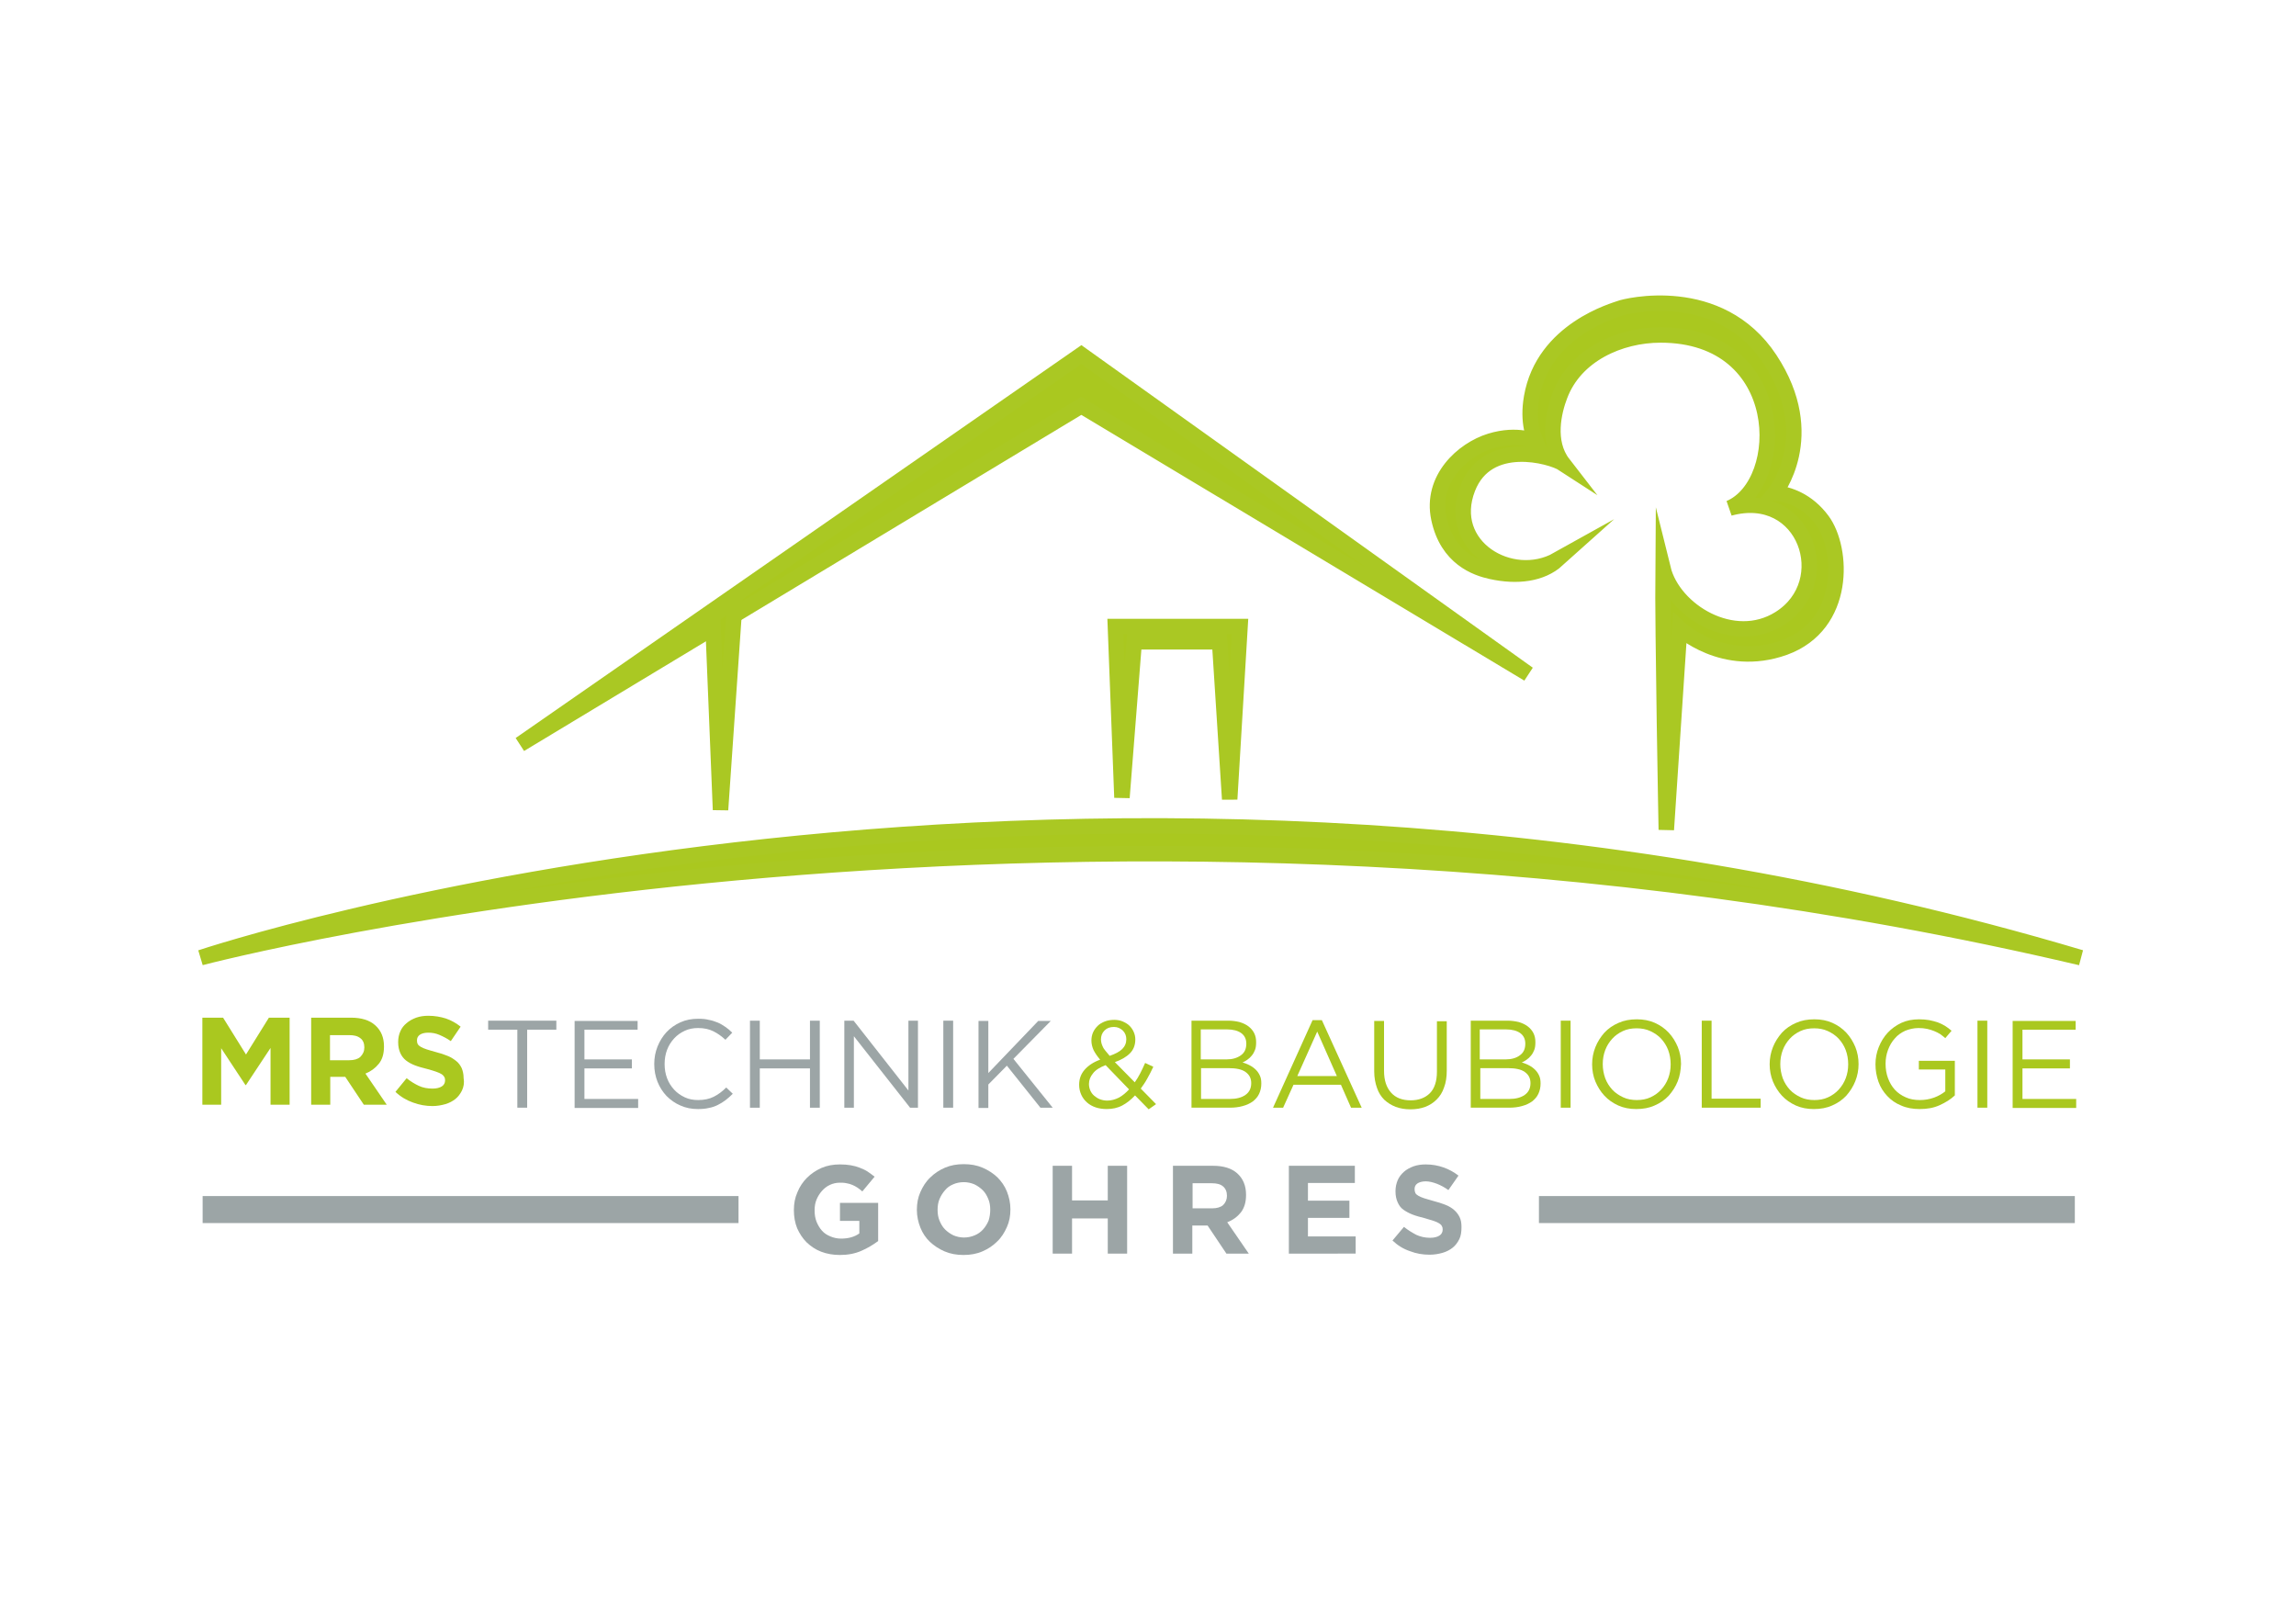 <?xml version="1.0" encoding="utf-8"?>
<!-- Generator: Adobe Illustrator 23.1.1, SVG Export Plug-In . SVG Version: 6.00 Build 0)  -->
<svg version="1.1" id="Ebene_1" xmlns="http://www.w3.org/2000/svg" xmlns:xlink="http://www.w3.org/1999/xlink" x="0px" y="0px"
	 viewBox="0 0 841.9 595.3" style="enable-background:new 0 0 841.9 595.3;" xml:space="preserve">
<style type="text/css">
	.st0{fill:#AAC81F;stroke:#AAC823;stroke-width:5.669;stroke-miterlimit:10;}
	.st1{fill:#9CA5A6;}
	.st2{fill:#AAC81F;}
</style>
<path class="st0" d="M73.6,351.1c0,0,323.9-108.7,689.4,0C398.4,265.3,73.6,351.1,73.6,351.1z"/>
<polygon class="st0" points="396.5,130 190.7,272.9 396.5,148.8 560.4,247.1 "/>
<polygon class="st0" points="261.3,225.6 264.2,296.9 269.5,220.2 "/>
<polygon class="st0" points="411.4,292.4 409,229.7 454.7,229.7 450.9,293 447.2,235.3 415.9,235.3 "/>
<path class="st0" d="M571.1,205.2c-17,9.5-41.2-4.9-32.9-26.2c7.2-18.5,30.7-11.8,35-9c-6.2-8-3.4-19.3-1.2-25
	c5.6-14.9,21.9-22.2,36.9-22.2c46.8,0,46.7,54.4,25.3,63.5c27.8-7.6,39.6,27.2,18.3,40.5c-16.9,10.6-38.9-2.9-42.7-18.3
	c-0.2,22.9,1.2,95.7,1.2,95.7l4.9-73.8c0,0,16,15,38.4,7c22.9-8.3,21.6-36.2,13.9-46.6c-5.4-7.3-12.4-9.7-17.4-10.1
	c0,0,16.8-20.8-1.8-49s-53.2-19.4-54.9-18.7c-1.7,0.7-28.2,7.7-32.5,32.7c-1.6,9.3,0.9,14.6,1.6,16.2c0,0-6.6-3.3-16.7-0.2
	c-10.1,3.1-22,13.8-18.9,28.4c3.1,14.6,13.7,18.2,19.2,19.4C556.3,211.6,565.2,210.5,571.1,205.2z"/>
<g>
	<path class="st1" d="M315.8,458.6c-2.3,1-4.9,1.5-7.8,1.5c-2.5,0-4.8-0.4-6.9-1.2c-2.1-0.8-3.8-2-5.3-3.4c-1.5-1.5-2.6-3.2-3.5-5.2
		c-0.8-2-1.2-4.2-1.2-6.6v-0.1c0-2.3,0.4-4.5,1.3-6.5c0.8-2,2-3.8,3.5-5.3s3.3-2.7,5.3-3.6c2.1-0.9,4.3-1.3,6.8-1.3
		c1.4,0,2.8,0.1,3.9,0.3c1.2,0.2,2.3,0.5,3.3,0.9s2,0.8,2.9,1.4s1.7,1.2,2.6,1.9l-4.5,5.4c-0.6-0.5-1.2-1-1.8-1.4
		c-0.6-0.4-1.2-0.7-1.9-1c-0.7-0.3-1.4-0.5-2.1-0.6c-0.8-0.2-1.6-0.2-2.5-0.2c-1.3,0-2.5,0.3-3.6,0.8s-2.1,1.3-2.9,2.2
		c-0.8,0.9-1.5,2-2,3.2s-0.7,2.5-0.7,3.9v0.1c0,1.5,0.2,2.8,0.7,4.1c0.5,1.2,1.1,2.3,2,3.3s1.9,1.6,3.1,2.1s2.5,0.8,3.9,0.8
		c2.6,0,4.9-0.6,6.7-1.9v-4.6H308V441h14v14C320.1,456.4,318.1,457.6,315.8,458.6z"/>
	<path class="st1" d="M369.2,449.9c-0.9,2-2,3.8-3.6,5.3c-1.5,1.5-3.3,2.7-5.4,3.6s-4.4,1.3-6.9,1.3s-4.8-0.4-6.9-1.3
		s-3.9-2.1-5.4-3.5s-2.7-3.2-3.5-5.2s-1.3-4.2-1.3-6.5v-0.1c0-2.3,0.4-4.5,1.3-6.5s2-3.8,3.6-5.3c1.5-1.5,3.3-2.7,5.4-3.6
		s4.4-1.3,6.9-1.3s4.8,0.4,6.9,1.3s3.9,2.1,5.4,3.5c1.5,1.5,2.7,3.2,3.5,5.2s1.3,4.2,1.3,6.5v0.1
		C370.5,445.8,370.1,447.9,369.2,449.9z M363.1,443.5c0-1.4-0.2-2.7-0.7-3.9c-0.5-1.2-1.1-2.3-2-3.2c-0.9-0.9-1.9-1.6-3.1-2.2
		c-1.2-0.5-2.5-0.8-3.9-0.8s-2.8,0.3-3.9,0.8c-1.2,0.5-2.2,1.2-3,2.2c-0.8,0.9-1.5,2-2,3.2s-0.7,2.5-0.7,3.9v0.1
		c0,1.4,0.2,2.7,0.7,3.9c0.5,1.2,1.1,2.3,2,3.2s1.9,1.6,3.1,2.2c1.2,0.5,2.5,0.8,3.9,0.8s2.7-0.3,3.9-0.8c1.2-0.5,2.2-1.2,3.1-2.2
		c0.8-0.9,1.5-2,2-3.2C362.9,446.2,363.1,444.9,363.1,443.5L363.1,443.5z"/>
	<path class="st1" d="M406.2,459.6v-12.9h-13.1v12.9H386v-32.2h7.1v12.7h13.1v-12.7h7.1v32.2H406.2z"/>
	<path class="st1" d="M449.7,459.6l-6.9-10.3h-5.6v10.3h-7.1v-32.2h14.7c3.8,0,6.8,0.9,8.9,2.8s3.2,4.5,3.2,7.8v0.1
		c0,2.6-0.6,4.7-1.9,6.4c-1.3,1.6-2.9,2.8-5,3.6l7.9,11.5L449.7,459.6L449.7,459.6z M449.9,438.4c0-1.5-0.5-2.7-1.5-3.5
		s-2.3-1.1-4.1-1.1h-7v9.2h7.2c1.7,0,3.1-0.4,4-1.2C449.4,440.9,449.9,439.8,449.9,438.4L449.9,438.4z"/>
	<path class="st1" d="M472.6,459.6v-32.2h24.2v6.3h-17.2v6.5h15.2v6.3h-15.2v6.8h17.5v6.3L472.6,459.6L472.6,459.6z"/>
	<path class="st1" d="M535.1,454.3c-0.6,1.2-1.4,2.3-2.4,3.1s-2.3,1.5-3.7,1.9s-3,0.7-4.8,0.7c-2.5,0-4.9-0.4-7.2-1.3
		c-2.4-0.8-4.5-2.1-6.4-3.9l4.2-5c1.5,1.2,3,2.1,4.5,2.9c1.5,0.7,3.2,1.1,5.1,1.1c1.5,0,2.6-0.3,3.4-0.8s1.2-1.3,1.2-2.2v-0.1
		c0-0.5-0.1-0.9-0.3-1.2c-0.2-0.4-0.5-0.7-1-1s-1.1-0.6-2-0.9s-1.9-0.6-3.3-1c-1.6-0.4-3.1-0.8-4.4-1.3c-1.3-0.5-2.4-1.1-3.4-1.8
		s-1.6-1.6-2.1-2.7s-0.8-2.4-0.8-4v-0.1c0-1.5,0.3-2.8,0.8-4s1.3-2.2,2.3-3.1s2.2-1.5,3.5-2c1.4-0.5,2.9-0.7,4.5-0.7
		c2.4,0,4.5,0.4,6.5,1.1s3.8,1.7,5.5,3l-3.7,5.3c-1.4-1-2.9-1.8-4.2-2.3s-2.8-0.9-4.1-0.9s-2.4,0.3-3.1,0.8c-0.7,0.5-1,1.2-1,2v0.1
		c0,0.5,0.1,1,0.3,1.4s0.6,0.7,1.1,1s1.2,0.6,2.1,0.9c0.9,0.3,2.1,0.6,3.4,1c1.6,0.4,3.1,0.9,4.4,1.4c1.3,0.5,2.4,1.2,3.2,1.9
		c0.9,0.8,1.5,1.6,2,2.6s0.7,2.2,0.7,3.6v0.1C535.9,451.6,535.7,453.1,535.1,454.3z"/>
</g>
<g>
	<path class="st1" d="M193.3,406.1h-3.6v-28.6H179v-3.3h25v3.3h-10.7V406.1z"/>
	<path class="st1" d="M233.8,377.5h-19.5v10.9h17.4v3.3h-17.4v11.2H234v3.3h-23.3v-31.9h23.1V377.5z"/>
	<path class="st1" d="M266.1,403.3c-0.9,0.7-1.9,1.3-2.9,1.8s-2.1,0.9-3.3,1.1c-1.2,0.3-2.5,0.4-4,0.4c-2.3,0-4.4-0.4-6.4-1.3
		c-1.9-0.8-3.6-2-5.1-3.5c-1.4-1.5-2.5-3.2-3.3-5.2s-1.2-4.2-1.2-6.5s0.4-4.4,1.2-6.4s1.9-3.8,3.3-5.3c1.4-1.5,3.1-2.7,5.1-3.6
		s4.1-1.3,6.5-1.3c1.5,0,2.8,0.1,3.9,0.4c1.2,0.2,2.3,0.6,3.3,1s1.9,1,2.8,1.6s1.7,1.3,2.5,2.1l-2.5,2.6c-1.4-1.3-2.8-2.3-4.4-3.1
		c-1.6-0.8-3.4-1.2-5.6-1.2c-1.8,0-3.4,0.3-4.9,1s-2.8,1.6-3.9,2.8c-1.1,1.2-2,2.6-2.6,4.2s-0.9,3.3-0.9,5.2c0,1.9,0.3,3.6,0.9,5.2
		c0.6,1.6,1.5,3,2.6,4.2s2.4,2.1,3.9,2.8c1.5,0.7,3.1,1,4.9,1c2.2,0,4.1-0.4,5.7-1.2c1.6-0.8,3.1-1.9,4.6-3.4l2.4,2.3
		C267.8,401.9,267,402.6,266.1,403.3z"/>
	<path class="st1" d="M278.6,391.7v14.4H275v-31.9h3.6v14.2H297v-14.2h3.6v31.9H297v-14.4H278.6z"/>
	<path class="st1" d="M333.1,374.2h3.5v31.9h-2.9l-20.6-26.2v26.2h-3.5v-31.9h3.4l20.1,25.6V374.2z"/>
	<path class="st1" d="M349.5,374.2v31.9h-3.6v-31.9H349.5z"/>
	<path class="st1" d="M386,406.1h-4.5l-12.3-15.4l-6.8,6.9v8.6h-3.6v-31.9h3.6v19.1l18.3-19.1h4.6l-13.7,13.9L386,406.1z"/>
	<path class="st2" d="M421.2,406.7l-5-5.1c-1.5,1.6-3,2.8-4.7,3.7c-1.7,0.9-3.6,1.3-5.7,1.3c-1.4,0-2.8-0.2-4-0.6s-2.3-1-3.2-1.8
		c-0.9-0.8-1.6-1.7-2.1-2.8c-0.5-1.1-0.8-2.3-0.8-3.7c0-2.2,0.7-4,2-5.5s3.2-2.8,5.7-3.7c-1.1-1.3-1.9-2.5-2.4-3.5
		c-0.5-1.1-0.8-2.3-0.8-3.5c0-1.1,0.2-2.1,0.6-3s1-1.7,1.7-2.4c0.7-0.7,1.6-1.2,2.6-1.6s2.2-0.6,3.5-0.6c1.1,0,2.2,0.2,3.1,0.6
		s1.8,0.9,2.4,1.5c0.7,0.7,1.2,1.4,1.6,2.3s0.6,1.8,0.6,2.8c0,2.1-0.7,3.8-2,5.1c-1.3,1.3-3.2,2.4-5.5,3.2l7.3,7.4
		c0.7-1,1.4-2.1,2-3.3c0.6-1.2,1.2-2.4,1.8-3.8l3,1.4c-0.7,1.5-1.4,2.9-2.2,4.3c-0.7,1.3-1.6,2.6-2.4,3.7l5.6,5.7L421.2,406.7z
		 M405.4,390.5c-2.1,0.8-3.7,1.8-4.6,3c-1,1.2-1.5,2.5-1.5,3.9c0,0.9,0.2,1.7,0.5,2.4c0.3,0.7,0.8,1.4,1.4,1.9s1.3,1,2.1,1.3
		c0.8,0.3,1.7,0.5,2.7,0.5c1.5,0,2.9-0.4,4.3-1.1c1.3-0.7,2.6-1.8,3.7-3L405.4,390.5z M411.7,377.8c-0.9-0.8-1.9-1.3-3.2-1.3
		c-1.5,0-2.6,0.4-3.5,1.3s-1.3,2-1.3,3.3c0,0.5,0.1,0.9,0.2,1.4c0.1,0.4,0.3,0.9,0.5,1.3c0.2,0.5,0.6,1,1,1.5s0.9,1.1,1.5,1.8
		c2-0.7,3.6-1.5,4.6-2.5s1.5-2.2,1.5-3.6C413,379.8,412.6,378.7,411.7,377.8z"/>
	<path class="st2" d="M454.5,374.7c1.3,0.4,2.4,0.9,3.3,1.6s1.6,1.5,2.1,2.5s0.7,2.1,0.7,3.3c0,1.1-0.1,2-0.4,2.8s-0.7,1.5-1.2,2.1
		s-1,1.1-1.6,1.5s-1.2,0.8-1.8,1c0.9,0.3,1.8,0.6,2.7,1.1c0.8,0.4,1.6,1,2.2,1.6s1.1,1.3,1.5,2.2c0.4,0.9,0.5,1.8,0.5,2.9
		c0,1.4-0.3,2.6-0.8,3.7s-1.3,2-2.3,2.8c-1,0.7-2.2,1.3-3.7,1.7c-1.4,0.4-3,0.6-4.7,0.6h-14.1v-31.9h13.6
		C451.8,374.2,453.3,374.4,454.5,374.7z M455,386.9c1.4-1,2-2.4,2-4.3c0-1.6-0.6-2.9-1.8-3.8c-1.2-0.9-3-1.4-5.2-1.4h-9.7v11h9.4
		C451.9,388.4,453.6,387.9,455,386.9z M456.7,401.4c1.4-1,2.1-2.4,2.1-4.3c0-1.8-0.7-3.1-2.1-4.1s-3.5-1.4-6.3-1.4h-10v11.3H451
		C453.4,402.9,455.3,402.4,456.7,401.4z"/>
	<path class="st2" d="M499.3,406.1h-3.9l-3.7-8.4h-17.4l-3.8,8.4h-3.7l14.5-32.1h3.4L499.3,406.1z M483,378.2l-7.3,16.3h14.5
		L483,378.2z"/>
	<path class="st2" d="M530.5,392.5c0,2.3-0.3,4.4-1,6.2c-0.6,1.8-1.5,3.2-2.7,4.4c-1.2,1.2-2.6,2.1-4.2,2.7
		c-1.6,0.6-3.4,0.9-5.4,0.9s-3.8-0.3-5.4-0.9s-3-1.5-4.2-2.6c-1.2-1.2-2.1-2.6-2.7-4.4c-0.6-1.7-1-3.7-1-6v-18.5h3.6v18.3
		c0,3.5,0.9,6.1,2.6,8s4.1,2.8,7.2,2.8c2.9,0,5.3-0.9,7-2.6s2.6-4.4,2.6-7.9v-18.5h3.6L530.5,392.5L530.5,392.5z"/>
	<path class="st2" d="M556.9,374.7c1.3,0.4,2.4,0.9,3.3,1.6c0.9,0.7,1.6,1.5,2.1,2.5s0.7,2.1,0.7,3.3c0,1.1-0.1,2-0.4,2.8
		c-0.3,0.8-0.7,1.5-1.2,2.1s-1,1.1-1.6,1.5s-1.2,0.8-1.8,1c0.9,0.3,1.8,0.6,2.7,1.1c0.8,0.4,1.6,1,2.2,1.6c0.6,0.6,1.1,1.3,1.5,2.2
		c0.4,0.9,0.5,1.8,0.5,2.9c0,1.4-0.3,2.6-0.8,3.7s-1.3,2-2.3,2.8c-1,0.7-2.2,1.3-3.7,1.7c-1.4,0.4-3,0.6-4.7,0.6h-14.1v-31.9h13.6
		C554.2,374.2,555.6,374.4,556.9,374.7z M557.3,386.9c1.4-1,2-2.4,2-4.3c0-1.6-0.6-2.9-1.8-3.8s-3-1.4-5.2-1.4h-9.7v11h9.4
		C554.2,388.4,556,387.9,557.3,386.9z M559.1,401.4c1.4-1,2.1-2.4,2.1-4.3c0-1.8-0.7-3.1-2.1-4.1s-3.5-1.4-6.3-1.4h-10v11.3h10.7
		C555.8,402.9,557.7,402.4,559.1,401.4z"/>
	<path class="st2" d="M575.9,374.2v31.9h-3.6v-31.9H575.9z"/>
	<path class="st2" d="M615.2,396.4c-0.8,2-1.9,3.7-3.3,5.3c-1.4,1.5-3.1,2.7-5.2,3.6c-2,0.9-4.2,1.3-6.7,1.3c-2.4,0-4.6-0.4-6.6-1.3
		s-3.7-2.1-5.1-3.6c-1.4-1.5-2.5-3.3-3.3-5.2s-1.2-4.1-1.2-6.3c0-2.2,0.4-4.3,1.2-6.3s1.9-3.7,3.3-5.3c1.4-1.5,3.1-2.7,5.2-3.6
		c2-0.9,4.2-1.3,6.7-1.3c2.4,0,4.6,0.4,6.6,1.3s3.7,2.1,5.1,3.6c1.4,1.5,2.5,3.3,3.3,5.2c0.8,2,1.2,4.1,1.2,6.3
		C616.3,392.3,616,394.4,615.2,396.4z M611.7,385c-0.6-1.6-1.5-3-2.6-4.2s-2.5-2.1-4-2.8c-1.5-0.7-3.2-1-5-1s-3.5,0.3-5,1
		s-2.8,1.6-3.9,2.8c-1.1,1.2-2,2.6-2.6,4.2s-0.9,3.3-0.9,5.1c0,1.8,0.3,3.5,0.9,5.2c0.6,1.6,1.5,3,2.6,4.2s2.5,2.1,4,2.8
		c1.5,0.7,3.2,1,5,1s3.5-0.3,5-1s2.8-1.6,3.9-2.8c1.1-1.2,2-2.6,2.6-4.2s0.9-3.3,0.9-5.1C612.6,388.4,612.3,386.6,611.7,385z"/>
	<path class="st2" d="M624,374.2h3.6v28.6h18v3.3H624V374.2z"/>
	<path class="st2" d="M680.3,396.4c-0.8,2-1.9,3.7-3.3,5.3c-1.4,1.5-3.1,2.7-5.2,3.6c-2,0.9-4.2,1.3-6.7,1.3c-2.4,0-4.6-0.4-6.6-1.3
		s-3.7-2.1-5.1-3.6c-1.4-1.5-2.5-3.3-3.3-5.2c-0.8-2-1.2-4.1-1.2-6.3c0-2.2,0.4-4.3,1.2-6.3s1.9-3.7,3.3-5.3
		c1.4-1.5,3.1-2.7,5.2-3.6c2-0.9,4.2-1.3,6.7-1.3c2.4,0,4.6,0.4,6.6,1.3s3.7,2.1,5.1,3.6c1.4,1.5,2.5,3.3,3.3,5.2
		c0.8,2,1.2,4.1,1.2,6.3S681.1,394.4,680.3,396.4z M676.8,385c-0.6-1.6-1.5-3-2.6-4.2s-2.5-2.1-4-2.8c-1.5-0.7-3.2-1-5-1
		s-3.5,0.3-5,1s-2.8,1.6-3.9,2.8c-1.1,1.2-2,2.6-2.6,4.2s-0.9,3.3-0.9,5.1c0,1.8,0.3,3.5,0.9,5.2c0.6,1.6,1.5,3,2.6,4.2
		s2.5,2.1,4,2.8c1.5,0.7,3.2,1,5,1s3.5-0.3,5-1s2.8-1.6,3.9-2.8c1.1-1.2,2-2.6,2.6-4.2s0.9-3.3,0.9-5.1S677.4,386.6,676.8,385z"/>
	<path class="st2" d="M711.2,405.2c-2.2,1-4.6,1.4-7.3,1.4c-2.5,0-4.8-0.4-6.8-1.3c-2-0.8-3.7-2-5.1-3.5c-1.4-1.5-2.5-3.2-3.2-5.2
		s-1.1-4.1-1.1-6.4c0-2.2,0.4-4.3,1.2-6.3s1.9-3.8,3.3-5.3c1.4-1.5,3.1-2.7,5-3.6c2-0.9,4.1-1.3,6.5-1.3c1.3,0,2.6,0.1,3.7,0.3
		c1.1,0.2,2.1,0.5,3.1,0.8c1,0.4,1.9,0.8,2.7,1.3s1.6,1.1,2.4,1.8l-2.3,2.7c-0.6-0.5-1.2-1-1.9-1.5c-0.7-0.4-1.4-0.8-2.2-1.1
		c-0.8-0.3-1.6-0.6-2.6-0.8c-0.9-0.2-2-0.3-3.1-0.3c-1.8,0-3.4,0.4-4.9,1c-1.5,0.7-2.8,1.6-3.8,2.8c-1.1,1.2-1.9,2.6-2.5,4.2
		s-0.9,3.3-0.9,5.1c0,1.9,0.3,3.7,0.9,5.3c0.6,1.6,1.4,3,2.5,4.2s2.4,2.1,4,2.8c1.5,0.7,3.3,1,5.2,1c1.8,0,3.5-0.3,5.2-0.9
		c1.6-0.6,3-1.4,4.1-2.3v-8h-9.7v-3.2h13.2v12.7C715.2,403.1,713.4,404.2,711.2,405.2z"/>
	<path class="st2" d="M728.7,374.2v31.9h-3.6v-31.9H728.7z"/>
	<path class="st2" d="M761.1,377.5h-19.5v10.9H759v3.3h-17.4v11.2h19.7v3.3H738v-31.9h23.1V377.5z"/>
</g>
<g>
	<path class="st2" d="M99.2,405v-20.8l-9,13.6H90l-8.9-13.5V405h-6.9v-31.9h7.6l8.4,13.5l8.4-13.5h7.6V405H99.2z"/>
	<path class="st2" d="M133.4,405l-6.8-10.2h-5.5V405h-7v-31.9h14.6c3.8,0,6.8,0.9,8.9,2.8c2.1,1.9,3.2,4.4,3.2,7.7v0.1
		c0,2.6-0.6,4.7-1.9,6.3c-1.3,1.6-2.9,2.8-4.9,3.6l7.8,11.4H133.4z M133.6,384c0-1.5-0.5-2.7-1.5-3.4c-1-0.8-2.3-1.1-4.1-1.1h-7v9.2
		h7.1c1.7,0,3.1-0.4,4-1.2C133.1,386.5,133.6,385.4,133.6,384L133.6,384z"/>
	<path class="st2" d="M169.4,399.8c-0.6,1.2-1.4,2.3-2.4,3.1c-1,0.8-2.3,1.5-3.7,1.9s-3,0.7-4.7,0.7c-2.4,0-4.8-0.4-7.2-1.3
		c-2.3-0.8-4.5-2.1-6.4-3.9l4.1-5c1.5,1.2,3,2.1,4.5,2.8c1.5,0.7,3.2,1,5,1c1.5,0,2.6-0.3,3.4-0.8c0.8-0.5,1.2-1.3,1.2-2.2V396
		c0-0.5-0.1-0.9-0.3-1.2c-0.2-0.3-0.5-0.7-1-1s-1.1-0.6-2-0.9c-0.8-0.3-1.9-0.6-3.3-1c-1.6-0.4-3.1-0.8-4.4-1.3
		c-1.3-0.5-2.4-1.1-3.3-1.8c-0.9-0.7-1.6-1.6-2.1-2.7s-0.8-2.4-0.8-4V382c0-1.5,0.3-2.8,0.8-3.9c0.5-1.2,1.3-2.2,2.3-3
		c1-0.9,2.2-1.5,3.5-2c1.4-0.5,2.9-0.7,4.5-0.7c2.3,0,4.5,0.4,6.4,1c2,0.7,3.8,1.7,5.4,3l-3.6,5.3c-1.4-1-2.8-1.7-4.2-2.3
		c-1.4-0.6-2.7-0.8-4.1-0.8c-1.4,0-2.4,0.3-3.1,0.8c-0.7,0.5-1,1.2-1,2v0.1c0,0.5,0.1,1,0.3,1.3c0.2,0.4,0.6,0.7,1.1,1
		s1.2,0.6,2.1,0.9c0.9,0.3,2,0.6,3.4,1c1.6,0.4,3.1,0.9,4.3,1.4c1.3,0.5,2.3,1.2,3.2,1.9c0.9,0.7,1.5,1.6,2,2.6
		c0.4,1,0.7,2.2,0.7,3.6v0.1C170.3,397.1,170,398.5,169.4,399.8z"/>
</g>
<rect x="74.3" y="438.5" class="st1" width="196.5" height="9.9"/>
<rect x="564.3" y="438.5" class="st1" width="196.5" height="9.9"/>
</svg>
